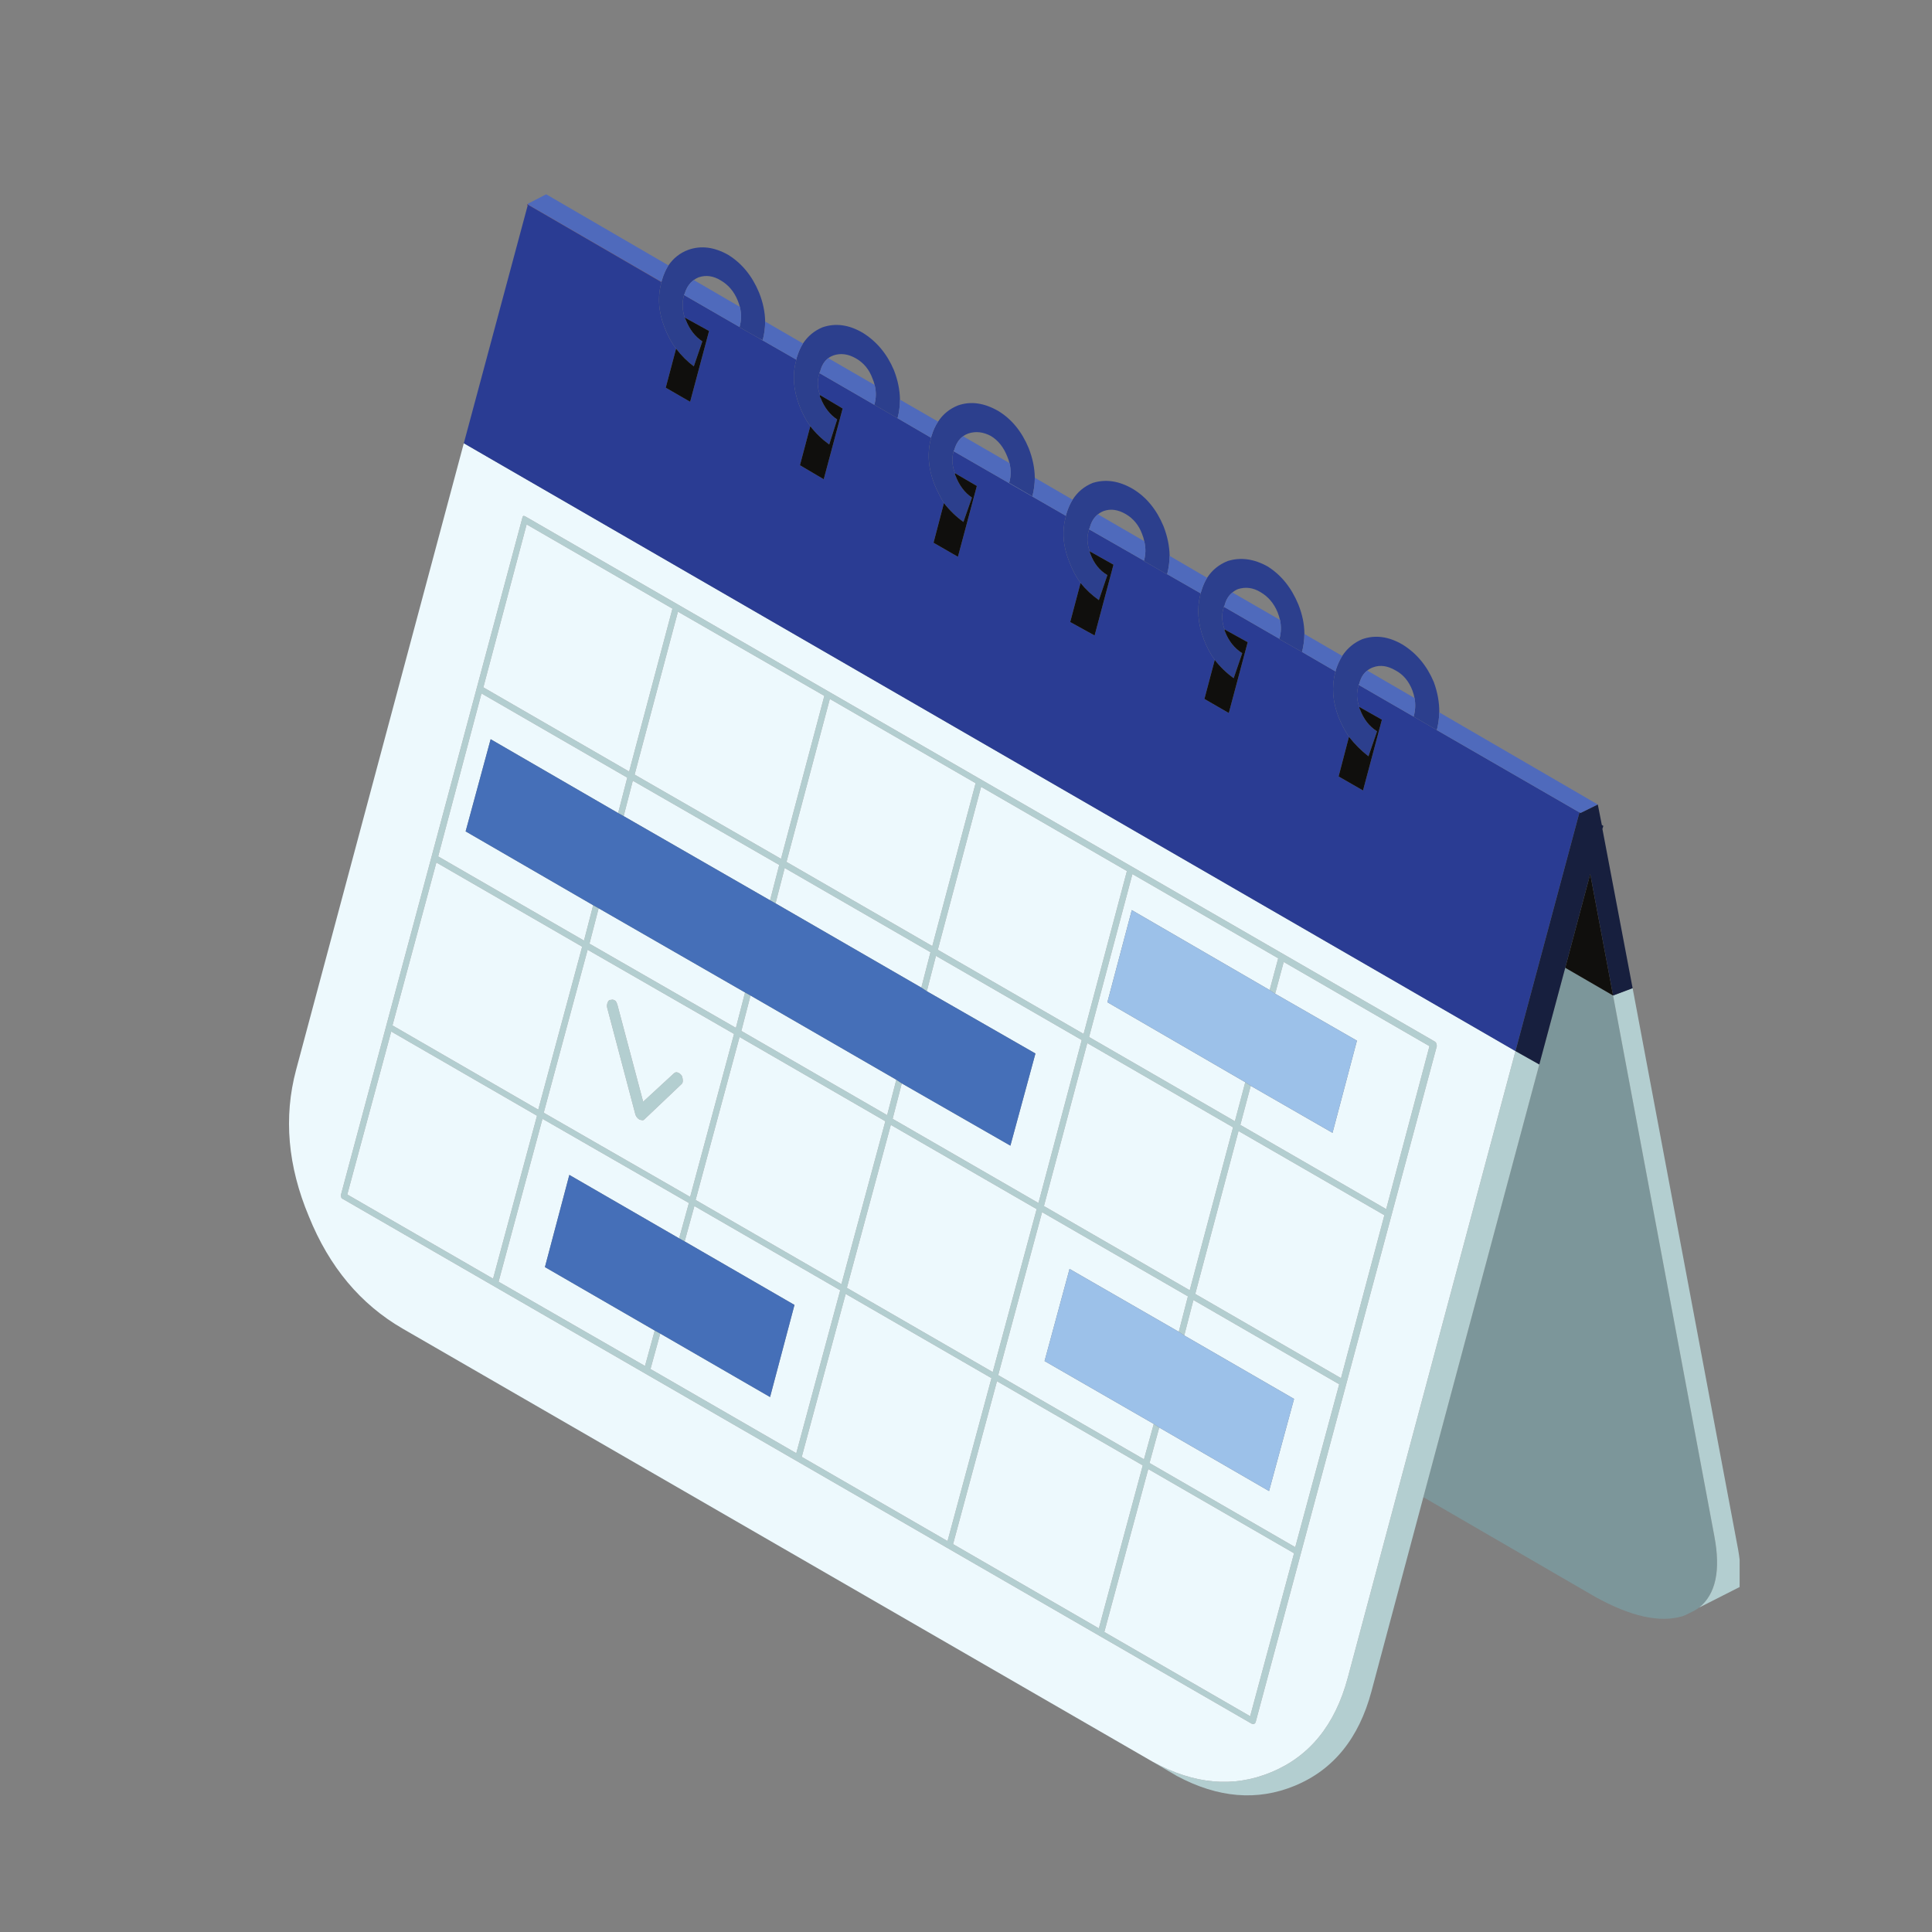 <svg xmlns="http://www.w3.org/2000/svg" xmlns:xlink="http://www.w3.org/1999/xlink" width="500" zoomAndPan="magnify" viewBox="0 0 375 375" height="500" preserveAspectRatio="xMidYMid meet" version="1.0"><rect x="0" y="0" width="375" height="375" fill="#808080" stroke="none"/><defs><clipPath id="3f1a877840"><path d="M 66 100 L 337.66 100 L 337.66 348.48 L 66 348.48 Z M 66 100 " clip-rule="nonzero"/></clipPath><clipPath id="82b5392eb9"><path d="M 102 37.5 L 311 37.5 L 311 158 L 102 158 Z M 102 37.5 " clip-rule="nonzero"/></clipPath></defs><path fill="#781338" d="M 128.387 54.711 L 102.34 39.609 L 102.402 39.961 L 102.457 39.723 L 128.387 54.766 L 128.387 54.711 " fill-opacity="1" fill-rule="evenodd"/><path fill="#7c969a" d="M 298.777 206.613 L 276.273 290.598 L 309.547 309.902 C 316.492 313.77 322.172 315.035 326.605 313.695 C 327.074 313.539 327.5 313.336 327.898 313.102 C 328.613 312.789 329.25 312.426 329.797 312.031 C 333.031 309.43 334.012 304.812 332.754 298.176 L 313.098 193.23 L 303.812 187.844 L 298.777 206.613 " fill-opacity="1" fill-rule="evenodd"/><g clip-path="url(#3f1a877840)"><path fill="#b3ced0" d="M 213.289 316.062 L 184.992 299.711 L 193.512 268.094 L 221.809 284.434 Z M 251.176 301.488 L 242.656 333.117 L 214.352 316.766 L 222.879 285.148 Z M 164.148 251.148 L 192.445 267.5 L 183.918 299.121 L 155.621 282.777 Z M 171.844 217.633 L 163.316 249.254 L 135.02 232.91 L 143.547 201.281 Z M 192.688 266.316 L 164.379 249.965 L 172.91 218.344 L 201.215 234.688 Z M 239.336 218.816 L 230.926 250.438 L 202.629 234.094 L 211.039 202.465 Z M 225.008 277.086 L 223.945 276.383 L 222.047 283.25 L 193.75 266.91 L 202.27 235.281 L 230.574 251.621 L 228.801 258.496 L 229.863 259.211 L 231.641 252.332 L 259.938 268.684 L 251.406 300.305 L 223.121 283.965 Z M 104.234 216.566 L 95.707 248.188 L 67.41 231.848 L 75.938 200.219 Z M 131.82 240.367 L 132.891 240.961 L 134.781 234.094 L 163.086 250.438 L 154.559 282.066 L 126.262 265.723 L 128.156 258.848 L 127.082 258.258 L 125.195 265.133 L 96.777 248.781 L 105.297 217.16 L 133.715 233.504 Z M 268.707 235.871 L 260.289 267.5 L 232 251.148 L 240.398 219.531 Z M 313.098 193.23 L 332.754 298.176 C 334.012 304.812 333.031 309.43 329.797 312.031 L 337.73 308.004 C 337.965 305.875 337.852 303.469 337.371 300.777 L 316.891 191.805 Z M 142.477 200.688 L 133.957 232.316 L 105.539 215.977 L 114.059 184.348 Z M 210.328 200.688 L 182.031 184.348 L 190.43 152.719 L 218.734 169.07 Z M 189.367 152.016 L 180.957 183.633 L 152.66 167.293 L 161.07 135.664 Z M 93.82 133.414 L 102.219 101.793 L 130.523 118.137 L 122.117 149.758 Z M 131.59 118.73 L 160.004 135.07 L 151.598 166.699 L 123.18 150.348 Z M 117.973 194.535 C 117.812 194.852 117.777 195.203 117.852 195.598 L 123.301 216.207 C 123.375 216.523 123.531 216.801 123.773 217.039 C 124.012 217.273 124.242 217.391 124.484 217.391 C 124.715 217.477 124.918 217.438 125.074 217.273 L 132.18 210.527 C 132.41 210.367 132.531 210.129 132.531 209.812 C 132.531 209.414 132.457 209.062 132.301 208.75 C 132.059 208.434 131.781 208.23 131.469 208.156 C 131.227 208.074 130.996 208.156 130.754 208.387 L 124.836 213.84 L 119.867 195.129 C 119.785 194.812 119.664 194.535 119.508 194.293 C 119.191 194.062 118.914 193.98 118.684 194.062 C 118.285 194.062 118.047 194.219 117.973 194.535 Z M 84.699 167.414 L 112.996 183.754 L 104.477 215.383 L 76.18 199.031 Z M 175.035 210.285 L 173.973 209.574 L 172.195 216.449 L 143.898 200.098 L 145.676 193.23 L 144.613 192.637 L 142.836 199.504 L 114.418 183.164 L 116.195 176.297 L 115.133 175.703 L 113.355 182.57 L 85.051 166.227 L 93.457 134.598 L 121.754 150.941 L 119.98 157.816 L 121.051 158.41 L 122.828 151.535 L 151.246 167.883 L 149.469 174.75 L 150.531 175.344 L 152.309 168.477 L 180.605 184.82 L 178.828 191.695 L 179.895 192.398 L 181.668 185.531 L 209.965 201.875 L 201.566 233.504 L 173.262 217.16 Z M 247.504 192.879 L 249.168 186.715 L 277.457 203.059 L 269.059 234.688 L 240.75 218.344 L 242.77 210.758 L 241.703 210.055 L 239.695 217.633 L 211.391 201.281 L 219.801 169.66 L 248.098 186.004 L 246.441 192.168 Z M 276.273 290.598 L 298.777 206.613 L 294.152 204.012 L 261.602 325.652 C 259.152 334.812 254.172 340.938 246.672 344.012 C 239.41 347.02 231.797 346.344 223.824 342.004 L 228.449 344.723 C 236.414 348.988 244.027 349.617 251.297 346.621 C 258.789 343.539 263.766 337.422 266.207 328.262 Z M 66.227 231.727 C 66.152 231.883 66.152 232.078 66.227 232.316 C 66.227 232.477 66.309 232.598 66.465 232.668 L 242.887 334.535 C 243.047 334.617 243.203 334.656 243.359 334.656 C 243.516 334.582 243.637 334.461 243.711 334.305 L 278.883 203.059 C 278.883 202.902 278.844 202.707 278.77 202.465 C 278.688 202.309 278.566 202.199 278.41 202.113 L 101.988 100.25 C 101.828 100.176 101.711 100.129 101.625 100.129 C 101.469 100.211 101.395 100.332 101.395 100.488 L 66.227 231.727 " fill-opacity="1" fill-rule="evenodd"/></g><path fill="#edf9fd" d="M 251.176 301.488 L 222.879 285.148 L 214.352 316.766 L 242.656 333.117 Z M 213.289 316.062 L 221.809 284.434 L 193.512 268.094 L 184.992 299.711 Z M 225.008 277.086 L 223.121 283.965 L 251.406 300.305 L 259.938 268.684 L 231.641 252.332 L 229.863 259.211 L 251.176 271.527 L 246.32 289.414 Z M 239.336 218.816 L 211.039 202.465 L 202.629 234.094 L 230.926 250.438 Z M 192.688 266.316 L 201.215 234.688 L 172.91 218.344 L 164.379 249.965 Z M 171.844 217.633 L 143.547 201.281 L 135.02 232.91 L 163.316 249.254 Z M 164.148 251.148 L 155.621 282.777 L 183.918 299.121 L 192.445 267.5 Z M 228.801 258.496 L 230.574 251.621 L 202.27 235.281 L 193.75 266.91 L 222.047 283.25 L 223.945 276.383 L 202.75 264.18 L 207.598 246.293 Z M 128.156 258.848 L 126.262 265.723 L 154.559 282.066 L 163.086 250.438 L 134.781 234.094 L 132.891 240.961 L 154.207 253.285 L 149.469 271.164 Z M 104.234 216.566 L 75.938 200.219 L 67.41 231.848 L 95.707 248.188 Z M 127.082 258.258 L 105.77 245.941 L 110.508 228.051 L 131.82 240.367 L 133.715 233.504 L 105.297 217.16 L 96.777 248.781 L 125.195 265.133 Z M 268.707 235.871 L 240.398 219.531 L 232 251.148 L 260.289 267.5 Z M 142.477 200.688 L 114.059 184.348 L 105.539 215.977 L 133.957 232.316 Z M 119.98 157.816 L 121.754 150.941 L 93.457 134.598 L 85.051 166.227 L 113.355 182.57 L 115.133 175.703 L 90.379 161.371 L 95.234 143.484 Z M 84.699 167.414 L 76.18 199.031 L 104.477 215.383 L 112.996 183.754 Z M 117.973 194.535 C 118.047 194.219 118.285 194.062 118.684 194.062 C 118.914 193.98 119.191 194.062 119.508 194.293 C 119.664 194.535 119.785 194.812 119.867 195.129 L 124.836 213.84 L 130.754 208.387 C 130.996 208.156 131.227 208.074 131.469 208.156 C 131.781 208.23 132.059 208.434 132.301 208.75 C 132.457 209.062 132.531 209.414 132.531 209.812 C 132.531 210.129 132.41 210.367 132.18 210.527 L 125.074 217.273 C 124.918 217.438 124.715 217.477 124.484 217.391 C 124.242 217.391 124.012 217.273 123.773 217.039 C 123.531 216.801 123.375 216.523 123.301 216.207 L 117.852 195.598 C 117.777 195.203 117.812 194.852 117.973 194.535 Z M 149.469 174.75 L 151.246 167.883 L 122.828 151.535 L 121.051 158.41 Z M 131.59 118.73 L 123.18 150.348 L 151.598 166.699 L 160.004 135.07 Z M 93.82 133.414 L 122.117 149.758 L 130.523 118.137 L 102.219 101.793 Z M 189.367 152.016 L 161.07 135.664 L 152.66 167.293 L 180.957 183.633 Z M 178.828 191.695 L 180.605 184.82 L 152.309 168.477 L 150.531 175.344 Z M 210.328 200.688 L 218.734 169.07 L 190.43 152.719 L 182.031 184.348 Z M 144.613 192.637 L 116.195 176.297 L 114.418 183.164 L 142.836 199.504 Z M 173.973 209.574 L 145.676 193.23 L 143.898 200.098 L 172.195 216.449 Z M 179.895 192.398 L 200.977 204.484 L 196.117 222.371 L 175.035 210.285 L 173.262 217.16 L 201.566 233.504 L 209.965 201.875 L 181.668 185.531 Z M 242.77 210.758 L 240.75 218.344 L 269.059 234.688 L 277.457 203.059 L 249.168 186.715 L 247.504 192.879 L 263.379 201.992 L 258.641 219.883 Z M 241.703 210.055 L 214.941 194.535 L 219.68 176.648 L 246.441 192.168 L 248.098 186.004 L 219.801 169.66 L 211.391 201.281 L 239.695 217.633 Z M 223.824 342.004 C 231.797 346.344 239.41 347.02 246.672 344.012 C 254.172 340.938 259.152 334.812 261.602 325.652 L 294.152 204.012 L 90.027 86.035 L 57.465 207.684 C 55.023 216.848 55.848 226.32 59.953 236.113 C 63.902 245.902 69.98 253.168 78.188 257.906 Z M 66.227 231.727 L 101.395 100.488 C 101.395 100.332 101.469 100.211 101.625 100.129 C 101.711 100.129 101.828 100.176 101.988 100.25 L 278.41 202.113 C 278.566 202.199 278.688 202.309 278.77 202.465 C 278.844 202.707 278.883 202.902 278.883 203.059 L 243.711 334.305 C 243.637 334.461 243.516 334.582 243.359 334.656 C 243.203 334.656 243.047 334.617 242.887 334.535 L 66.465 232.668 C 66.309 232.598 66.227 232.477 66.227 232.316 C 66.152 232.078 66.152 231.883 66.227 231.727 " fill-opacity="1" fill-rule="evenodd"/><path fill="#2c3f8d" d="M 260.527 127.316 C 260.059 128.066 259.66 128.918 259.344 129.859 C 259.262 130.102 259.234 130.258 259.234 130.332 C 259.215 130.398 259.195 130.453 259.168 130.508 C 258.449 133.305 258.66 136.211 259.824 139.215 C 260.371 140.559 261.039 141.828 261.832 143.012 C 262.934 144.426 264.199 145.695 265.617 146.797 L 267.281 141.945 C 265.773 140.992 264.672 139.578 263.969 137.68 C 263.887 137.598 263.84 137.441 263.84 137.207 C 263.324 135.848 263.258 134.48 263.676 133.117 C 263.684 133.062 263.703 133 263.73 132.941 C 263.73 132.859 263.766 132.785 263.84 132.703 C 264.117 131.574 264.625 130.723 265.387 130.156 C 265.727 129.871 266.125 129.656 266.57 129.508 C 267.91 129.027 269.324 129.23 270.832 130.102 C 272.332 130.887 273.441 132.191 274.145 134.008 C 274.332 134.508 274.469 134.996 274.562 135.488 C 274.785 136.707 274.727 137.91 274.387 139.098 L 278.883 141.707 C 279.176 140.578 279.336 139.43 279.363 138.273 C 279.383 136.348 279.031 134.367 278.289 132.352 C 276.949 129.195 274.93 126.781 272.258 125.125 C 269.566 123.539 266.957 123.188 264.434 124.059 C 262.805 124.742 261.5 125.828 260.527 127.316 Z M 235.785 128.086 C 236.812 129.426 238.031 130.609 239.457 131.637 L 241.113 126.781 C 239.613 125.836 238.512 124.457 237.793 122.633 C 237.719 122.477 237.68 122.32 237.68 122.164 C 237.152 120.727 237.09 119.32 237.496 117.961 C 237.516 117.895 237.543 117.84 237.559 117.777 C 237.559 117.703 237.598 117.617 237.68 117.543 C 237.957 116.434 238.465 115.582 239.215 115 C 239.531 114.723 239.883 114.508 240.289 114.344 C 241.777 113.871 243.25 114.066 244.664 114.934 C 246.164 115.805 247.266 117.109 247.984 118.848 C 248.172 119.34 248.328 119.84 248.449 120.328 C 248.715 121.59 248.668 122.82 248.336 123.996 L 248.336 124.059 L 252.723 126.547 C 253.016 125.402 253.176 124.234 253.184 123.051 C 253.176 121.172 252.785 119.258 252 117.305 C 250.66 114.066 248.688 111.621 246.078 109.965 C 243.398 108.465 240.797 108.105 238.273 108.902 C 236.59 109.578 235.266 110.66 234.305 112.148 C 233.84 112.898 233.473 113.75 233.184 114.703 C 233.102 114.934 233.055 115.094 233.055 115.176 C 233.047 115.23 233.027 115.285 233 115.352 C 232.277 118.137 232.492 121.031 233.648 124.059 C 234.203 125.559 234.914 126.898 235.785 128.086 Z M 182.086 81.836 C 181.559 82.613 181.152 83.5 180.848 84.5 C 180.762 84.73 180.727 84.887 180.727 84.973 L 180.727 85.027 C 179.941 87.848 180.145 90.793 181.316 93.855 C 181.871 95.195 182.504 96.465 183.215 97.648 C 184.316 99.066 185.582 100.285 186.996 101.312 L 188.652 96.574 C 187.238 95.633 186.176 94.207 185.461 92.32 C 185.379 92.234 185.344 92.078 185.344 91.836 C 184.785 90.34 184.711 88.922 185.102 87.582 C 185.102 87.496 185.148 87.414 185.223 87.34 C 185.574 86.129 186.137 85.238 186.941 84.676 C 187.246 84.445 187.582 84.27 187.949 84.141 C 189.367 83.668 190.828 83.824 192.324 84.621 C 193.75 85.48 194.812 86.82 195.527 88.645 C 195.703 89.07 195.84 89.488 195.941 89.887 C 196.258 91.199 196.238 92.484 195.879 93.734 L 200.383 96.344 C 200.688 95.152 200.855 93.949 200.855 92.727 C 200.828 90.855 200.438 88.941 199.672 86.988 C 198.328 83.75 196.352 81.336 193.75 79.762 C 190.984 78.18 188.387 77.828 185.934 78.699 C 184.297 79.355 183.012 80.41 182.086 81.836 Z M 208.191 96.992 C 207.711 97.77 207.312 98.656 207.008 99.656 C 206.934 99.898 206.895 100.055 206.895 100.129 L 206.895 100.195 C 206.109 103.016 206.312 105.922 207.488 108.902 C 208.117 110.559 208.867 111.973 209.734 113.16 C 210.762 114.426 211.945 115.527 213.289 116.48 L 214.941 111.621 C 213.445 110.754 212.336 109.375 211.633 107.477 C 211.547 107.32 211.512 107.16 211.512 107.004 C 210.965 105.516 210.93 104.117 211.391 102.793 L 211.391 102.738 C 211.391 102.656 211.43 102.582 211.512 102.496 C 211.789 101.34 212.316 100.453 213.113 99.832 C 213.434 99.566 213.805 99.352 214.238 99.184 C 215.57 98.715 216.996 98.906 218.496 99.777 C 219.992 100.648 221.059 101.953 221.695 103.684 C 221.879 104.156 222.02 104.609 222.102 105.051 C 222.418 106.367 222.391 107.625 222.047 108.836 L 222.047 108.902 L 226.543 111.5 L 226.543 111.445 C 226.848 110.27 227.004 109.086 227.023 107.895 C 226.996 106.016 226.598 104.098 225.84 102.145 C 224.488 98.906 222.527 96.5 219.918 94.918 C 217.227 93.336 214.629 92.949 212.102 93.734 C 210.438 94.41 209.145 95.492 208.191 96.992 Z M 155.859 66.668 C 155.379 67.445 154.98 68.332 154.676 69.332 C 154.594 69.574 154.559 69.73 154.559 69.812 L 154.559 69.871 C 153.77 72.684 153.973 75.625 155.148 78.699 C 155.703 80.195 156.418 81.539 157.277 82.723 C 158.305 84.066 159.535 85.25 160.949 86.277 L 162.492 81.418 C 161.07 80.473 160.004 79.086 159.293 77.273 C 159.137 77.113 159.098 76.922 159.172 76.68 C 158.625 75.273 158.59 73.875 159.051 72.48 L 159.051 72.414 C 159.051 72.34 159.098 72.258 159.172 72.184 C 159.461 70.98 159.996 70.09 160.773 69.52 C 161.07 69.285 161.41 69.109 161.781 68.98 C 163.195 68.508 164.656 68.703 166.156 69.574 C 167.664 70.441 168.727 71.746 169.355 73.477 C 169.531 73.895 169.672 74.312 169.773 74.727 C 170.098 76.031 170.078 77.309 169.707 78.578 L 174.215 81.176 C 174.527 79.992 174.684 78.789 174.684 77.57 C 174.656 75.691 174.27 73.785 173.5 71.82 C 172.16 68.668 170.145 66.262 167.461 64.594 C 164.777 63.023 162.18 62.66 159.645 63.531 C 158.062 64.195 156.797 65.242 155.859 66.668 Z M 129.746 51.512 C 129.238 52.305 128.82 53.242 128.508 54.297 C 128.441 54.48 128.406 54.621 128.387 54.711 L 128.387 54.766 C 127.602 57.609 127.797 60.531 128.98 63.531 C 129.617 65.188 130.367 66.574 131.227 67.676 C 132.254 69.02 133.402 70.164 134.668 71.109 L 136.324 66.262 C 134.898 65.309 133.836 63.93 133.125 62.113 C 133.051 61.949 132.965 61.789 132.891 61.633 C 132.41 60.133 132.375 58.672 132.773 57.258 C 132.773 57.172 132.809 57.098 132.891 57.016 C 133.242 55.84 133.836 54.953 134.668 54.352 C 134.957 54.137 135.27 53.961 135.613 53.824 C 137.035 53.344 138.453 53.547 139.875 54.414 C 141.375 55.277 142.477 56.582 143.188 58.32 C 143.355 58.727 143.492 59.145 143.605 59.562 C 143.93 60.902 143.91 62.207 143.547 63.477 L 143.547 63.531 L 147.332 65.668 L 148.043 66.02 C 148.359 64.816 148.516 63.613 148.516 62.41 C 148.488 60.551 148.09 58.672 147.332 56.785 C 145.992 53.547 143.984 51.094 141.293 49.438 C 138.609 47.938 136.047 47.625 133.594 48.492 C 131.984 49.094 130.711 50.105 129.746 51.512 " fill-opacity="1" fill-rule="evenodd"/><path fill="#9cc1e9" d="M 223.945 276.383 L 225.008 277.086 L 246.32 289.414 L 251.176 271.527 L 229.863 259.211 L 228.801 258.496 L 207.598 246.293 L 202.75 264.18 Z M 246.441 192.168 L 219.68 176.648 L 214.941 194.535 L 241.703 210.055 L 242.77 210.758 L 258.641 219.883 L 263.379 201.992 L 247.504 192.879 L 246.441 192.168 " fill-opacity="1" fill-rule="evenodd"/><path fill="#456fb8" d="M 127.082 258.258 L 128.156 258.848 L 149.469 271.164 L 154.207 253.285 L 132.891 240.961 L 131.82 240.367 L 110.508 228.051 L 105.77 245.941 Z M 179.895 192.398 L 178.828 191.695 L 150.531 175.344 L 149.469 174.75 L 121.051 158.41 L 119.98 157.816 L 95.234 143.484 L 90.379 161.371 L 115.133 175.703 L 116.195 176.297 L 144.613 192.637 L 145.676 193.23 L 173.973 209.574 L 175.035 210.285 L 196.117 222.371 L 200.977 204.484 L 179.895 192.398 " fill-opacity="1" fill-rule="evenodd"/><path fill="#2a3c93" d="M 185.102 87.582 C 184.711 88.922 184.785 90.34 185.344 91.836 L 189.605 94.328 L 185.934 108.07 L 181.199 105.348 L 183.215 97.648 C 182.504 96.465 181.871 95.195 181.316 93.855 C 180.145 90.793 179.941 87.848 180.727 85.027 L 180.727 84.973 L 174.215 81.176 L 169.707 78.578 L 159.051 72.414 L 159.051 72.48 C 158.59 73.875 158.625 75.273 159.172 76.68 L 163.559 79.289 L 159.887 93.023 L 155.27 90.301 L 157.277 82.723 C 156.418 81.539 155.703 80.195 155.148 78.699 C 153.973 75.625 153.77 72.684 154.559 69.871 L 154.559 69.812 L 147.332 65.668 L 143.547 63.531 L 143.547 63.477 L 132.773 57.258 C 132.375 58.672 132.41 60.133 132.891 61.633 L 137.629 64.242 L 133.957 77.984 L 129.219 75.254 L 131.227 67.676 C 130.367 66.574 129.617 65.188 128.98 63.531 C 127.797 60.531 127.602 57.609 128.387 54.766 L 102.457 39.723 L 102.402 39.961 L 90.027 86.035 L 294.152 204.012 L 306.477 158.047 L 306.531 157.938 L 306.586 157.695 L 278.883 141.707 L 274.387 139.098 L 263.73 132.941 C 263.703 133 263.684 133.062 263.676 133.117 C 263.258 134.48 263.324 135.848 263.84 137.207 L 268.227 139.688 L 264.562 153.43 L 259.824 150.711 L 261.832 143.012 C 261.039 141.828 260.371 140.559 259.824 139.215 C 258.66 136.211 258.449 133.305 259.168 130.508 C 259.195 130.453 259.215 130.398 259.234 130.332 L 252.723 126.547 L 248.336 124.059 L 248.336 123.996 L 237.559 117.777 C 237.543 117.84 237.516 117.895 237.496 117.961 C 237.09 119.32 237.152 120.727 237.68 122.164 L 242.176 124.652 L 238.512 138.395 L 233.777 135.664 L 235.785 128.086 C 234.914 126.898 234.203 125.559 233.648 124.059 C 232.492 121.031 232.277 118.137 233 115.352 C 233.027 115.285 233.047 115.23 233.055 115.176 L 226.543 111.445 L 226.543 111.5 L 222.047 108.902 L 222.047 108.836 L 211.391 102.738 L 211.391 102.793 C 210.93 104.117 210.965 105.516 211.512 107.004 L 216.129 109.605 L 212.465 123.348 L 207.727 120.738 L 209.734 113.16 C 208.867 111.973 208.117 110.559 207.488 108.902 C 206.312 105.922 206.109 103.016 206.895 100.195 L 206.895 100.129 L 185.102 87.582 " fill-opacity="1" fill-rule="evenodd"/><g clip-path="url(#82b5392eb9)"><path fill="#4f6abc" d="M 263.73 132.941 L 274.387 139.098 C 274.727 137.91 274.785 136.707 274.562 135.488 L 265.387 130.156 C 264.625 130.723 264.117 131.574 263.84 132.703 C 263.766 132.785 263.73 132.859 263.73 132.941 Z M 278.883 141.707 L 306.586 157.695 L 306.77 157.816 L 310.137 156.16 L 279.363 138.273 C 279.336 139.43 279.176 140.578 278.883 141.707 Z M 237.559 117.777 L 248.336 123.996 C 248.668 122.82 248.715 121.59 248.449 120.328 L 239.215 115 C 238.465 115.582 237.957 116.434 237.68 117.543 C 237.598 117.617 237.559 117.703 237.559 117.777 Z M 252.723 126.547 L 259.234 130.332 C 259.234 130.258 259.262 130.102 259.344 129.859 C 259.66 128.918 260.059 128.066 260.527 127.316 L 253.184 123.051 C 253.176 124.234 253.016 125.402 252.723 126.547 Z M 211.391 102.738 L 222.047 108.836 C 222.391 107.625 222.418 106.367 222.102 105.051 L 213.113 99.832 C 212.316 100.453 211.789 101.34 211.512 102.496 C 211.43 102.582 211.391 102.656 211.391 102.738 Z M 226.543 111.445 L 233.055 115.176 C 233.055 115.094 233.102 114.934 233.184 114.703 C 233.473 113.75 233.84 112.898 234.305 112.148 L 227.023 107.895 C 227.004 109.086 226.848 110.27 226.543 111.445 Z M 169.707 78.578 C 170.078 77.309 170.098 76.031 169.773 74.727 L 160.773 69.52 C 159.996 70.09 159.461 70.98 159.172 72.184 C 159.098 72.258 159.051 72.34 159.051 72.414 Z M 195.941 89.887 L 186.941 84.676 C 186.137 85.238 185.574 86.129 185.223 87.34 C 185.148 87.414 185.102 87.496 185.102 87.582 L 206.895 100.129 C 206.895 100.055 206.934 99.898 207.008 99.656 C 207.312 98.656 207.711 97.77 208.191 96.992 L 200.855 92.727 C 200.855 93.949 200.688 95.152 200.383 96.344 L 195.879 93.734 C 196.238 92.484 196.258 91.199 195.941 89.887 Z M 174.684 77.57 C 174.684 78.789 174.527 79.992 174.215 81.176 L 180.727 84.973 C 180.727 84.887 180.762 84.73 180.848 84.5 C 181.152 83.5 181.559 82.613 182.086 81.836 Z M 129.746 51.512 L 106.012 37.711 L 102.34 39.609 L 128.387 54.711 C 128.406 54.621 128.441 54.48 128.508 54.297 C 128.82 53.242 129.238 52.305 129.746 51.512 Z M 147.332 65.668 L 154.559 69.812 C 154.559 69.73 154.594 69.574 154.676 69.332 C 154.98 68.332 155.379 67.445 155.859 66.668 L 148.516 62.41 C 148.516 63.613 148.359 64.816 148.043 66.02 Z M 143.547 63.477 C 143.91 62.207 143.93 60.902 143.605 59.562 L 134.668 54.352 C 133.836 54.953 133.242 55.84 132.891 57.016 C 132.809 57.098 132.773 57.172 132.773 57.258 L 143.547 63.477 " fill-opacity="1" fill-rule="evenodd"/></g><path fill="#171f3e" d="M 310.137 156.16 L 306.77 157.816 L 306.586 157.695 L 306.531 157.938 L 306.477 158.047 L 294.152 204.012 L 298.777 206.613 L 303.812 187.844 L 308.66 169.66 L 313.098 193.23 L 316.891 191.805 L 311.027 160.898 L 311.211 160.305 L 310.914 160.121 L 310.137 156.16 " fill-opacity="1" fill-rule="evenodd"/><path fill="#100f0d" d="M 303.812 187.844 L 313.098 193.23 L 308.66 169.66 Z M 261.832 143.012 L 259.824 150.711 L 264.562 153.43 L 268.227 139.688 L 263.84 137.207 C 263.84 137.441 263.887 137.598 263.969 137.68 C 264.672 139.578 265.773 140.992 267.281 141.945 L 265.617 146.797 C 264.199 145.695 262.934 144.426 261.832 143.012 Z M 235.785 128.086 L 233.777 135.664 L 238.512 138.395 L 242.176 124.652 L 237.68 122.164 C 237.68 122.32 237.719 122.477 237.793 122.633 C 238.512 124.457 239.613 125.836 241.113 126.781 L 239.457 131.637 C 238.031 130.609 236.812 129.426 235.785 128.086 Z M 183.215 97.648 L 181.199 105.348 L 185.934 108.07 L 189.605 94.328 L 185.344 91.836 C 185.344 92.078 185.379 92.234 185.461 92.32 C 186.176 94.207 187.238 95.633 188.652 96.574 L 186.996 101.312 C 185.582 100.285 184.316 99.066 183.215 97.648 Z M 211.512 107.004 C 211.512 107.16 211.547 107.32 211.633 107.477 C 212.336 109.375 213.445 110.754 214.941 111.621 L 213.289 116.48 C 211.945 115.527 210.762 114.426 209.734 113.16 L 207.727 120.738 L 212.465 123.348 L 216.129 109.605 Z M 157.277 82.723 L 155.27 90.301 L 159.887 93.023 L 163.559 79.289 L 159.172 76.68 C 159.098 76.922 159.137 77.113 159.293 77.273 C 160.004 79.086 161.07 80.473 162.492 81.418 L 160.949 86.277 C 159.535 85.25 158.305 84.066 157.277 82.723 Z M 131.227 67.676 L 129.219 75.254 L 133.957 77.984 L 137.629 64.242 L 132.891 61.633 C 132.965 61.789 133.051 61.949 133.125 62.113 C 133.836 63.93 134.898 65.309 136.324 66.262 L 134.668 71.109 C 133.402 70.164 132.254 69.02 131.227 67.676 " fill-opacity="1" fill-rule="evenodd"/></svg>